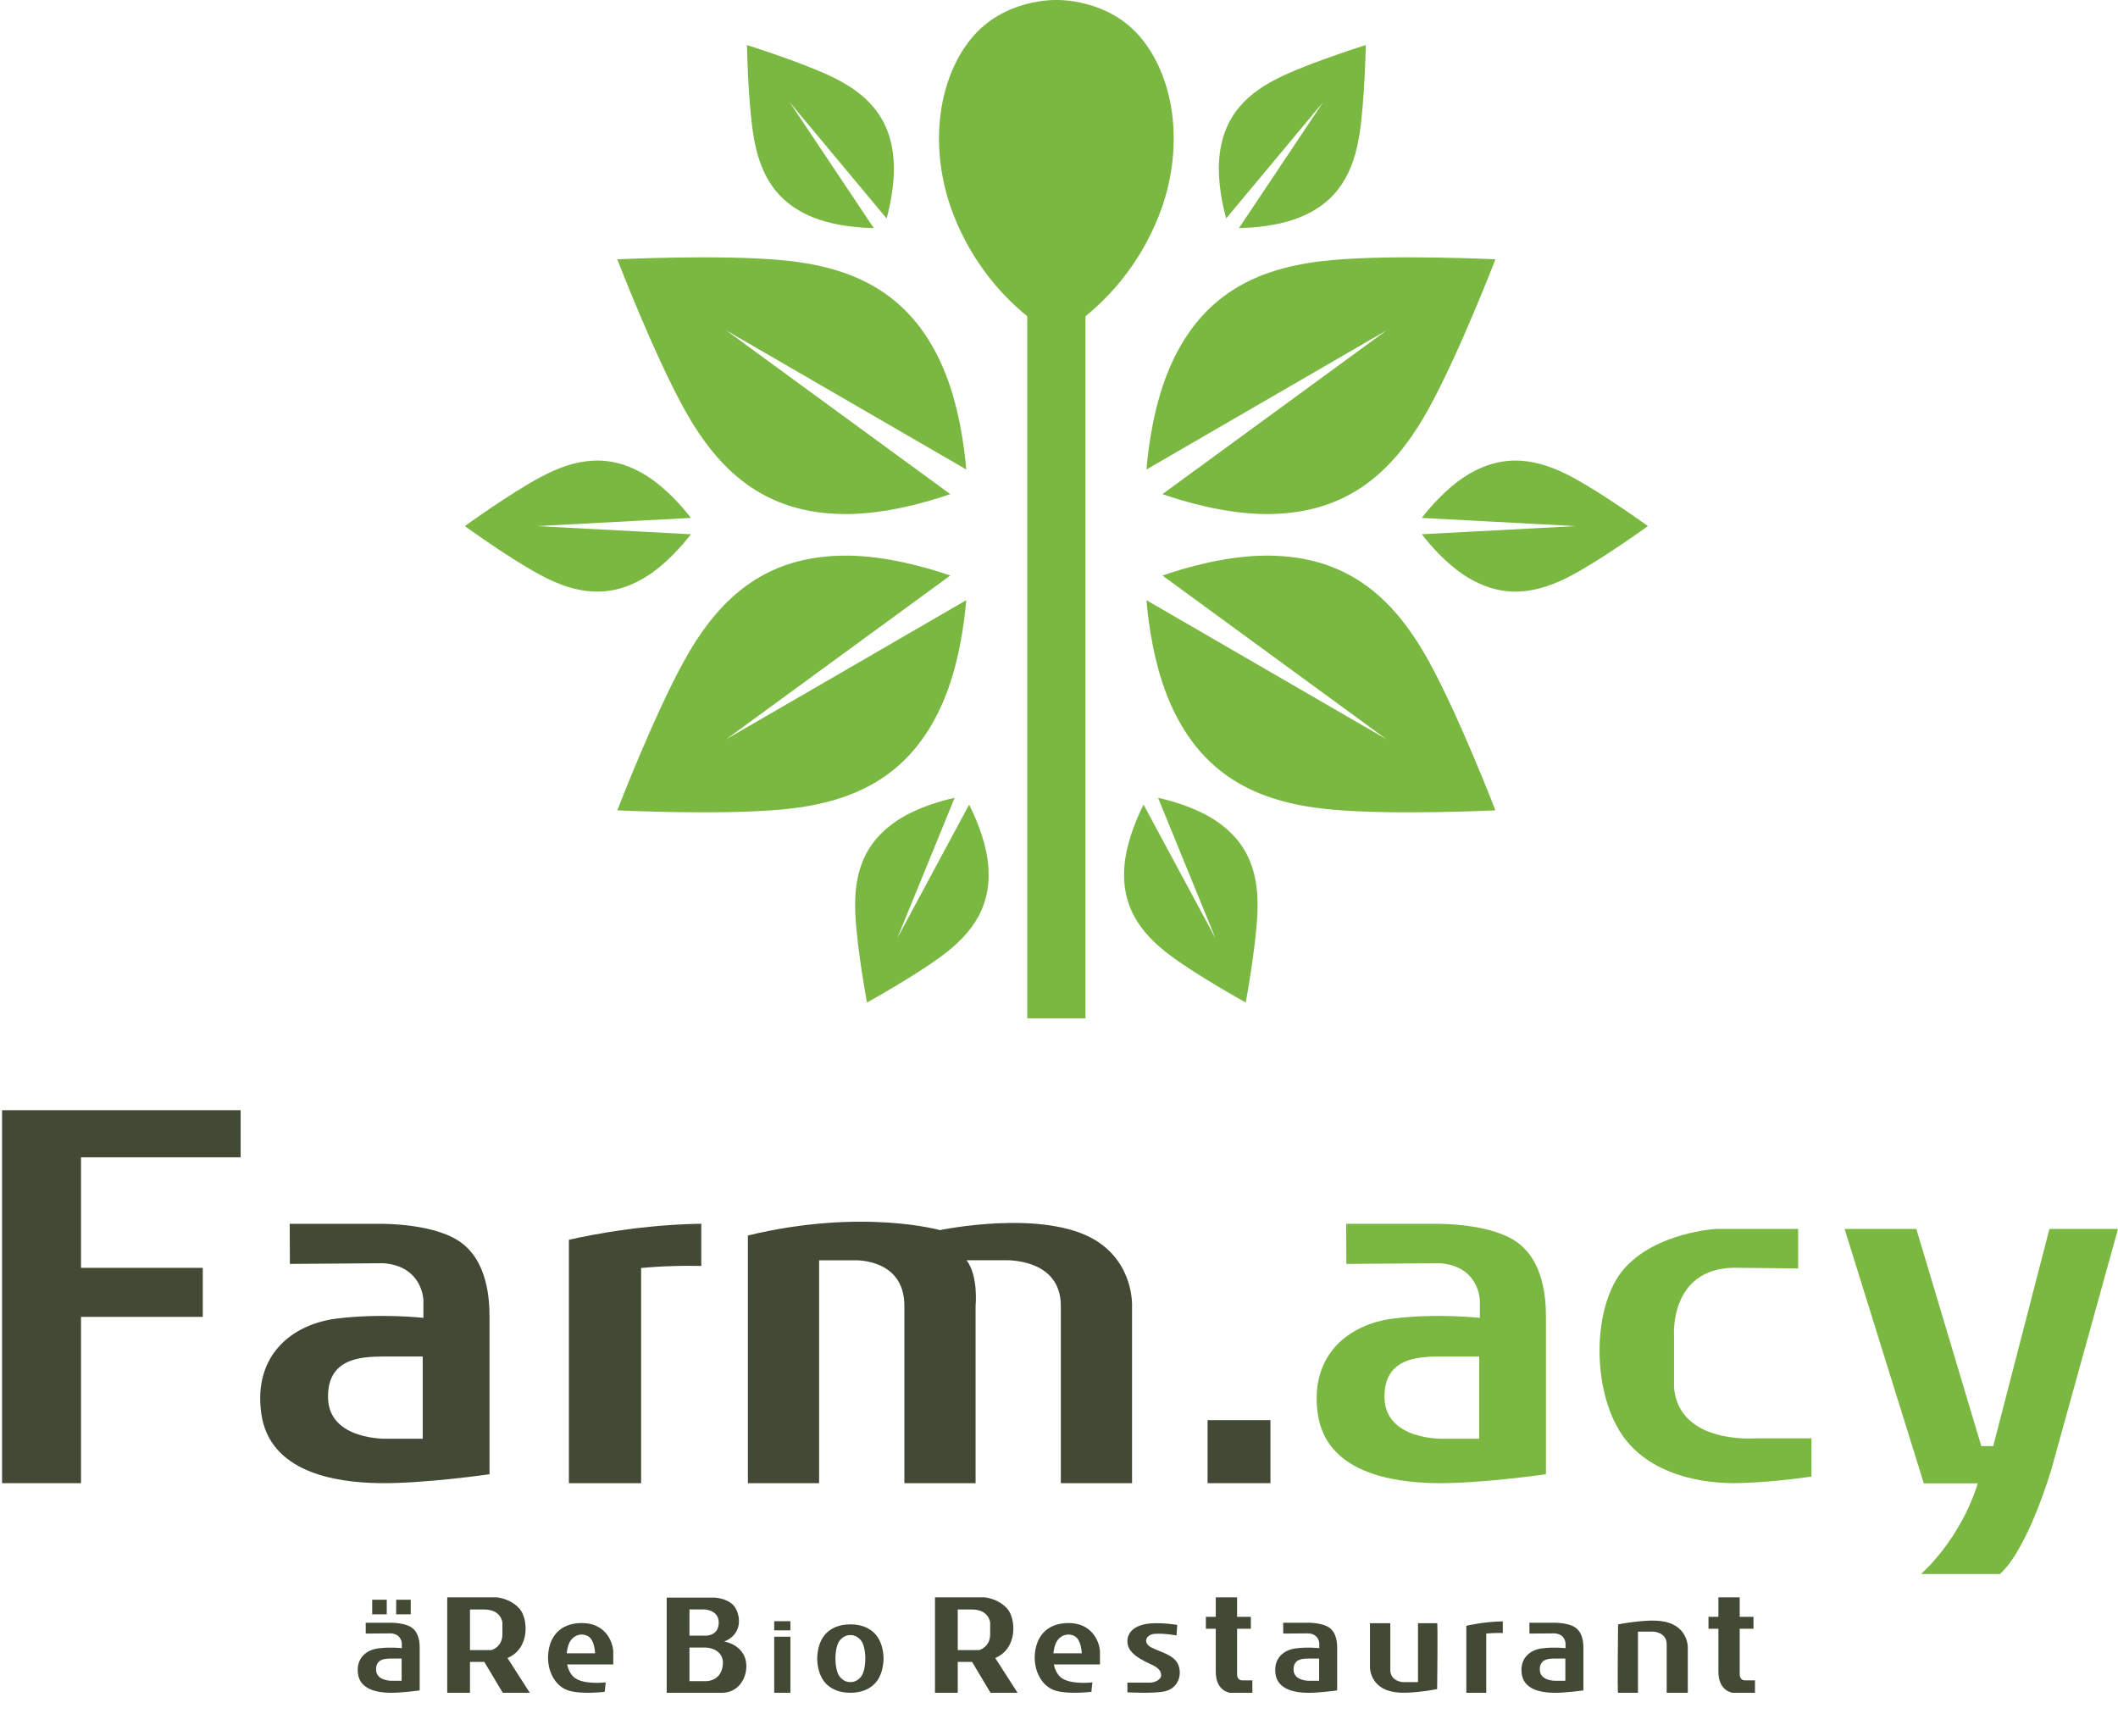 <svg width="194" height="159" viewBox="0 0 194 159" fill="none" xmlns="http://www.w3.org/2000/svg">
<path d="M104.6 3.581C107.682 7.407 108.502 13.758 106.149 19.75C104.285 24.497 101.275 27.472 99.426 28.958V93.27H94.09V28.958C92.24 27.472 89.229 24.494 87.367 19.75C85.014 13.761 85.834 7.407 88.918 3.581C91.953 -0.187 96.758 0.002 96.758 0.002C96.758 0.002 101.565 -0.189 104.6 3.579V3.581Z" fill="#7BB842"/>
<path d="M49.523 52.679C46.699 51.171 42.575 48.186 42.575 48.186C42.575 48.186 46.699 45.2 49.523 43.693C52.609 42.044 55.828 41.349 59.405 43.693C61.118 44.816 62.547 46.481 63.288 47.438L49.195 48.186L63.288 48.933C62.545 49.89 61.118 51.556 59.405 52.679C55.825 55.023 52.609 54.327 49.523 52.679Z" fill="#7BB842"/>
<path d="M68.988 12.249C68.508 9.137 68.419 4.129 68.419 4.129C68.419 4.129 73.189 5.62 76.035 6.955C79.146 8.414 81.588 10.54 81.857 14.74C81.986 16.752 81.522 18.858 81.209 20.008L72.319 9.346L80.034 20.89C78.848 20.869 76.7 20.724 74.811 20.037C70.865 18.6 69.514 15.654 68.988 12.251V12.249Z" fill="#7BB842"/>
<path d="M86.308 87.523C83.788 89.404 79.411 91.821 79.411 91.821C79.411 91.821 78.498 86.896 78.346 83.751C78.183 80.313 78.916 77.155 82.495 74.954C84.208 73.899 86.286 73.329 87.443 73.069L82.189 85.927L88.769 73.696C89.303 74.759 90.18 76.729 90.455 78.727C91.029 82.896 89.061 85.468 86.306 87.523H86.308Z" fill="#7BB842"/>
<path d="M62.617 37.358C59.836 32.307 56.542 23.751 56.542 23.751C56.542 23.751 65.683 23.307 71.416 23.811C77.682 24.364 83.216 26.479 86.317 33.534C87.8 36.912 88.324 40.83 88.506 43.002L66.526 30.266L87.04 45.258C84.983 45.971 81.199 47.075 77.516 47.083C69.825 47.098 65.656 42.881 62.615 37.361L62.617 37.358Z" fill="#7BB842"/>
<path d="M62.617 60.614C59.836 65.665 56.542 74.221 56.542 74.221C56.542 74.221 65.683 74.665 71.416 74.161C77.682 73.609 83.216 71.493 86.317 64.438C87.8 61.06 88.324 57.142 88.506 54.971L66.526 67.706L87.04 52.714C84.983 52.002 81.199 50.897 77.516 50.889C69.825 50.874 65.656 55.091 62.615 60.612L62.617 60.614Z" fill="#7BB842"/>
<path d="M143.993 52.679C146.816 51.171 150.94 48.186 150.94 48.186C150.94 48.186 146.816 45.2 143.993 43.693C140.907 42.044 137.688 41.349 134.111 43.693C132.398 44.816 130.969 46.481 130.228 47.438L144.321 48.186L130.228 48.933C130.971 49.89 132.398 51.556 134.111 52.679C137.69 55.023 140.907 54.327 143.993 52.679Z" fill="#7BB842"/>
<path d="M124.53 12.249C125.01 9.137 125.099 4.129 125.099 4.129C125.099 4.129 120.329 5.62 117.483 6.955C114.372 8.414 111.93 10.54 111.661 14.74C111.532 16.752 111.996 18.858 112.309 20.008L121.199 9.346L113.483 20.89C114.67 20.869 116.818 20.724 118.707 20.037C122.653 18.6 124.003 15.654 124.53 12.251V12.249Z" fill="#7BB842"/>
<path d="M107.208 87.523C109.728 89.404 114.105 91.821 114.105 91.821C114.105 91.821 115.018 86.896 115.169 83.751C115.333 80.313 114.6 77.155 111.021 74.954C109.308 73.899 107.23 73.329 106.072 73.069L111.327 85.927L104.747 73.696C104.212 74.759 103.336 76.729 103.061 78.727C102.487 82.896 104.455 85.468 107.21 87.523H107.208Z" fill="#7BB842"/>
<path d="M130.899 37.358C133.68 32.307 136.974 23.751 136.974 23.751C136.974 23.751 127.833 23.307 122.1 23.811C115.834 24.364 110.3 26.479 107.199 33.534C105.716 36.912 105.192 40.83 105.01 43.002L126.99 30.266L106.476 45.258C108.533 45.971 112.317 47.075 116 47.083C123.691 47.098 127.86 42.881 130.901 37.361L130.899 37.358Z" fill="#7BB842"/>
<path d="M130.899 60.614C133.68 65.665 136.974 74.221 136.974 74.221C136.974 74.221 127.833 74.665 122.1 74.161C115.834 73.609 110.3 71.493 107.199 64.438C105.716 61.06 105.192 57.142 105.01 54.971L126.99 67.706L106.476 52.714C108.533 52.002 112.317 50.897 116 50.889C123.691 50.874 127.86 55.091 130.901 60.612L130.899 60.614Z" fill="#7BB842"/>
<path d="M2.151 101.685H0.189V135.845H7.42V120.614H18.574V116.123H7.42V105.999H22.043V101.685H7.42H2.151Z" fill="#424934"/>
<path d="M42.012 113.656C39.33 111.904 34.274 112.093 34.274 112.093H26.536L26.552 115.764L35.1 115.701C38.719 115.952 38.783 119.079 38.783 119.079V120.705C38.783 120.705 34.914 120.267 30.858 120.767C26.803 121.268 23.182 124.083 23.932 129.462C24.682 134.842 30.672 135.78 34.727 135.842C38.783 135.905 44.837 135.028 44.837 135.028V120.643C44.837 119.079 44.697 115.409 42.012 113.656ZM38.721 131.777H35.413C35.413 131.777 30.108 131.933 30.046 128.009C29.984 124.085 33.603 124.27 35.537 124.241H38.719V131.779L38.721 131.777Z" fill="#424934"/>
<path d="M138.78 113.656C136.098 111.904 131.042 112.093 131.042 112.093H123.303L123.32 115.764L131.868 115.701C135.487 115.952 135.549 119.079 135.549 119.079V120.705C135.549 120.705 131.68 120.267 127.624 120.767C123.568 121.268 119.948 124.083 120.698 129.462C121.447 134.842 127.438 135.78 131.493 135.842C135.549 135.905 141.603 135.028 141.603 135.028V120.643C141.603 119.079 141.462 115.409 138.778 113.656H138.78ZM135.489 131.777H132.181C132.181 131.777 126.876 131.933 126.814 128.009C126.752 124.085 130.371 124.27 132.305 124.241H135.487V131.779L135.489 131.777Z" fill="#7BB842"/>
<path d="M52.108 135.845H58.723V116.137C61.631 115.861 64.235 115.953 64.235 115.953V112.085C57.712 112.176 52.108 113.559 52.108 113.559V135.845Z" fill="#424934"/>
<path d="M100.428 113.65C95.675 110.665 86.097 112.668 86.097 112.668C86.097 112.668 78.947 110.642 68.504 113.16V135.845H75.026V115.432H78.212C78.212 115.432 82.837 115.187 82.837 119.607V135.845H89.359V119.607C89.359 119.607 89.635 116.87 88.533 115.429H92.054C92.054 115.429 97.168 115.187 97.168 119.607V135.845H103.69V119.607C103.69 119.607 103.875 115.816 100.428 113.652V113.65Z" fill="#424934"/>
<path d="M153.335 127.135V122.376C153.335 122.376 152.869 116.237 158.786 116.114L164.704 116.177V112.562H157.148C157.148 112.562 151.727 112.861 148.788 116.177C145.849 119.492 145.756 127.18 148.513 131.325C150.994 135.058 155.862 135.93 159.308 135.836C162.753 135.745 165.924 135.238 165.924 135.238V131.738H160.81C160.81 131.738 153.828 132.321 153.339 127.133L153.335 127.135Z" fill="#7BB842"/>
<path d="M187.718 112.562L182.571 132.45H181.479L175.528 112.562H168.958L176.214 135.861H181.158C179.522 141.105 175.957 144.164 175.957 144.164H183.186C185.789 141.83 187.9 134.574 187.9 134.574L194 112.562H187.718Z" fill="#7BB842"/>
<path d="M116.367 130.073H110.609V135.845H116.367V130.073Z" fill="#424934"/>
<path d="M121.715 149.049C120.99 148.576 119.625 148.628 119.625 148.628H117.535L117.539 149.62L119.848 149.603C120.826 149.672 120.843 150.517 120.843 150.517V150.957C120.843 150.957 119.797 150.839 118.701 150.974C117.605 151.109 116.628 151.868 116.831 153.322C117.034 154.775 118.651 155.028 119.747 155.045C120.843 155.062 122.479 154.825 122.479 154.825V150.938C122.479 150.517 122.442 149.524 121.717 149.051L121.715 149.049ZM120.826 153.945H119.933C119.933 153.945 118.5 153.986 118.483 152.927C118.467 151.866 119.445 151.916 119.967 151.91H120.826V153.947V153.945Z" fill="#424934"/>
<path d="M144.269 149.049C143.544 148.576 142.179 148.628 142.179 148.628H140.089L140.093 149.62L142.403 149.603C143.38 149.672 143.397 150.517 143.397 150.517V150.957C143.397 150.957 142.351 150.839 141.255 150.974C140.159 151.109 139.182 151.868 139.385 153.322C139.588 154.775 141.205 155.028 142.301 155.045C143.397 155.062 145.033 154.825 145.033 154.825V150.938C145.033 150.517 144.996 149.524 144.271 149.051L144.269 149.049ZM143.38 153.945H142.488C142.488 153.945 141.054 153.986 141.038 152.927C141.021 151.866 141.999 151.916 142.521 151.91H143.38V153.947V153.945Z" fill="#424934"/>
<path d="M134.312 155.045H136.133V149.62C136.934 149.543 137.649 149.57 137.649 149.57V148.505C135.853 148.53 134.31 148.91 134.31 148.91V155.045H134.312Z" fill="#424934"/>
<path d="M72.398 149.907H70.915V155.043H72.398V149.907Z" fill="#424934"/>
<path d="M72.398 148.489H70.915V149.325H72.398V148.489Z" fill="#424934"/>
<path d="M92.305 147.394C91.457 146.383 90.169 146.304 90.169 146.304H85.641V155.045H87.725V152.213H89.036L90.728 155.045H93.206L91.159 151.86C93.278 150.951 93.015 148.246 92.303 147.394H92.305ZM90.695 149.73C90.672 150.864 89.697 151.134 89.697 151.134H87.725V147.415H89.001C90.59 147.405 90.695 148.607 90.695 148.607V149.73Z" fill="#424934"/>
<path d="M47.627 147.394C46.78 146.383 45.492 146.304 45.492 146.304H40.964V155.045H43.048V152.213H44.359L46.051 155.045H48.528L46.484 151.86C48.603 150.951 48.34 148.246 47.627 147.394ZM46.018 149.73C45.995 150.864 45.02 151.134 45.02 151.134H43.048V147.415H44.324C45.912 147.405 46.018 148.607 46.018 148.607V149.73Z" fill="#424934"/>
<path d="M66.333 150.355C68.199 149.591 67.779 147.675 67.174 147.025C66.569 146.373 65.459 146.327 65.459 146.327H61.066V155.045H66.109C68.081 155.045 68.754 152.842 68.15 151.63C67.586 150.502 66.333 150.355 66.333 150.355ZM64.45 147.407C64.45 147.407 65.919 147.407 65.83 148.721C65.77 149.599 65.115 149.78 64.711 149.811H63.152V147.407H64.452H64.45ZM66.176 152.709C65.906 154.024 64.674 153.978 64.674 153.978H63.15V150.899H64.529C65.393 150.899 66.445 151.393 66.176 152.707V152.709Z" fill="#424934"/>
<path d="M77.891 148.779C76.551 148.775 75.679 149.377 75.256 150.17C74.836 150.965 74.852 151.91 74.852 151.91C74.852 151.91 74.836 152.857 75.256 153.65C75.677 154.445 76.551 155.047 77.891 155.041C79.231 155.045 80.103 154.443 80.525 153.65C80.946 152.855 80.929 151.91 80.929 151.91C80.929 151.91 80.946 150.963 80.525 150.17C80.105 149.375 79.231 148.773 77.891 148.779ZM78.814 153.635C78.367 154.125 77.891 154.061 77.891 154.061C77.891 154.061 77.414 154.125 76.967 153.635C76.497 153.118 76.524 151.912 76.524 151.912C76.524 151.912 76.495 150.706 76.967 150.189C77.414 149.699 77.891 149.763 77.891 149.763C77.891 149.763 78.367 149.699 78.814 150.189C79.285 150.706 79.258 151.912 79.258 151.912C79.258 151.912 79.287 153.118 78.814 153.635Z" fill="#424934"/>
<path d="M97.897 148.655C95.77 148.655 94.896 150.01 94.786 151.545C94.678 153.046 95.43 154.46 96.656 154.84C97.883 155.219 99.968 154.954 99.968 154.954L100.057 154.092C100.057 154.092 97.887 154.354 97.094 153.569C96.776 153.253 96.609 152.855 96.526 152.446H100.751V151.241C100.675 150.164 99.883 148.657 97.893 148.657L97.897 148.655ZM96.487 151.43C96.526 151.042 96.619 150.704 96.71 150.504C97.118 149.614 98.055 149.551 98.543 149.933C99.061 150.338 99.086 151.428 99.086 151.428H96.487V151.43Z" fill="#424934"/>
<path d="M53.319 148.655C51.192 148.655 50.318 150.01 50.208 151.545C50.1 153.046 50.852 154.46 52.079 154.84C53.305 155.219 55.391 154.954 55.391 154.954L55.48 154.092C55.48 154.092 53.309 154.354 52.516 153.569C52.199 153.253 52.031 152.855 51.948 152.446H56.173V151.241C56.097 150.164 55.306 148.657 53.315 148.657L53.319 148.655ZM51.909 151.43C51.948 151.042 52.041 150.704 52.132 150.504C52.541 149.614 53.477 149.551 53.965 149.933C54.483 150.338 54.508 151.428 54.508 151.428H51.909V151.43Z" fill="#424934"/>
<path d="M105.445 150.889C104.635 150.459 104.983 149.705 105.747 149.647C106.623 149.578 107.763 149.79 107.763 149.79L107.831 148.827C107.831 148.827 106.547 148.603 105.37 148.692C104.03 148.794 103.137 149.468 103.28 150.542C103.442 151.748 105.37 152.342 105.826 152.645C106.282 152.95 106.356 153.185 106.356 153.473C106.356 153.762 105.884 154.159 105.151 154.115H103.266V155.001C103.266 155.001 105.774 155.141 106.735 154.9C107.959 154.592 108.303 153.336 107.908 152.441C107.512 151.547 106.255 151.318 105.447 150.886L105.445 150.889Z" fill="#424934"/>
<path d="M159.855 153.905C159.294 153.916 159.35 153.295 159.35 153.295V149.178H160.611V148.086H159.35V146.302H157.399V148.086H156.491V149.178H157.399V153.145C157.411 154.929 158.718 155.043 158.718 155.043H160.748V153.905H159.853H159.855Z" fill="#424934"/>
<path d="M113.312 153.297V149.18H114.573V148.088H113.312V146.304H111.36V148.088H110.453V149.18H111.36V153.147C111.373 154.931 112.68 155.045 112.68 155.045H114.71V153.907H113.815C113.254 153.918 113.309 153.297 113.309 153.297H113.312Z" fill="#424934"/>
<path d="M129.882 148.671V154.069H128.504C128.504 154.069 127.371 154.02 127.346 152.981V148.669H125.482V152.699C125.482 152.699 125.457 154.651 127.748 154.983C128.513 155.093 129.306 155.024 129.971 154.954C130.938 154.852 131.636 154.703 131.636 154.703C131.636 154.703 131.709 148.669 131.636 148.669H129.882V148.671Z" fill="#424934"/>
<path d="M152.243 148.493C151.45 148.378 150.625 148.449 149.938 148.522C148.935 148.628 148.21 148.783 148.21 148.783C148.21 148.783 148.134 155.045 148.21 155.045H150.031V149.444H151.46C151.46 149.444 152.637 149.493 152.662 150.571V155.045H154.596V150.864C154.596 150.864 154.623 148.839 152.245 148.493H152.243Z" fill="#424934"/>
<path d="M37.677 149.049C36.952 148.576 35.587 148.628 35.587 148.628H33.497L33.501 149.62L35.811 149.603C36.788 149.672 36.805 150.517 36.805 150.517V150.957C36.805 150.957 35.759 150.839 34.663 150.974C33.568 151.109 32.59 151.868 32.793 153.322C32.996 154.775 34.614 155.028 35.709 155.045C36.805 155.062 38.441 154.825 38.441 154.825V150.938C38.441 150.517 38.404 149.524 37.679 149.051L37.677 149.049ZM36.788 153.945H35.896C35.896 153.945 34.462 153.986 34.446 152.927C34.429 151.866 35.407 151.916 35.929 151.91H36.788V153.947V153.945Z" fill="#424934"/>
<path d="M35.425 146.522H34.092V147.859H35.425V146.522Z" fill="#424934"/>
<path d="M37.621 146.522H36.287V147.859H37.621V146.522Z" fill="#424934"/>
</svg>
